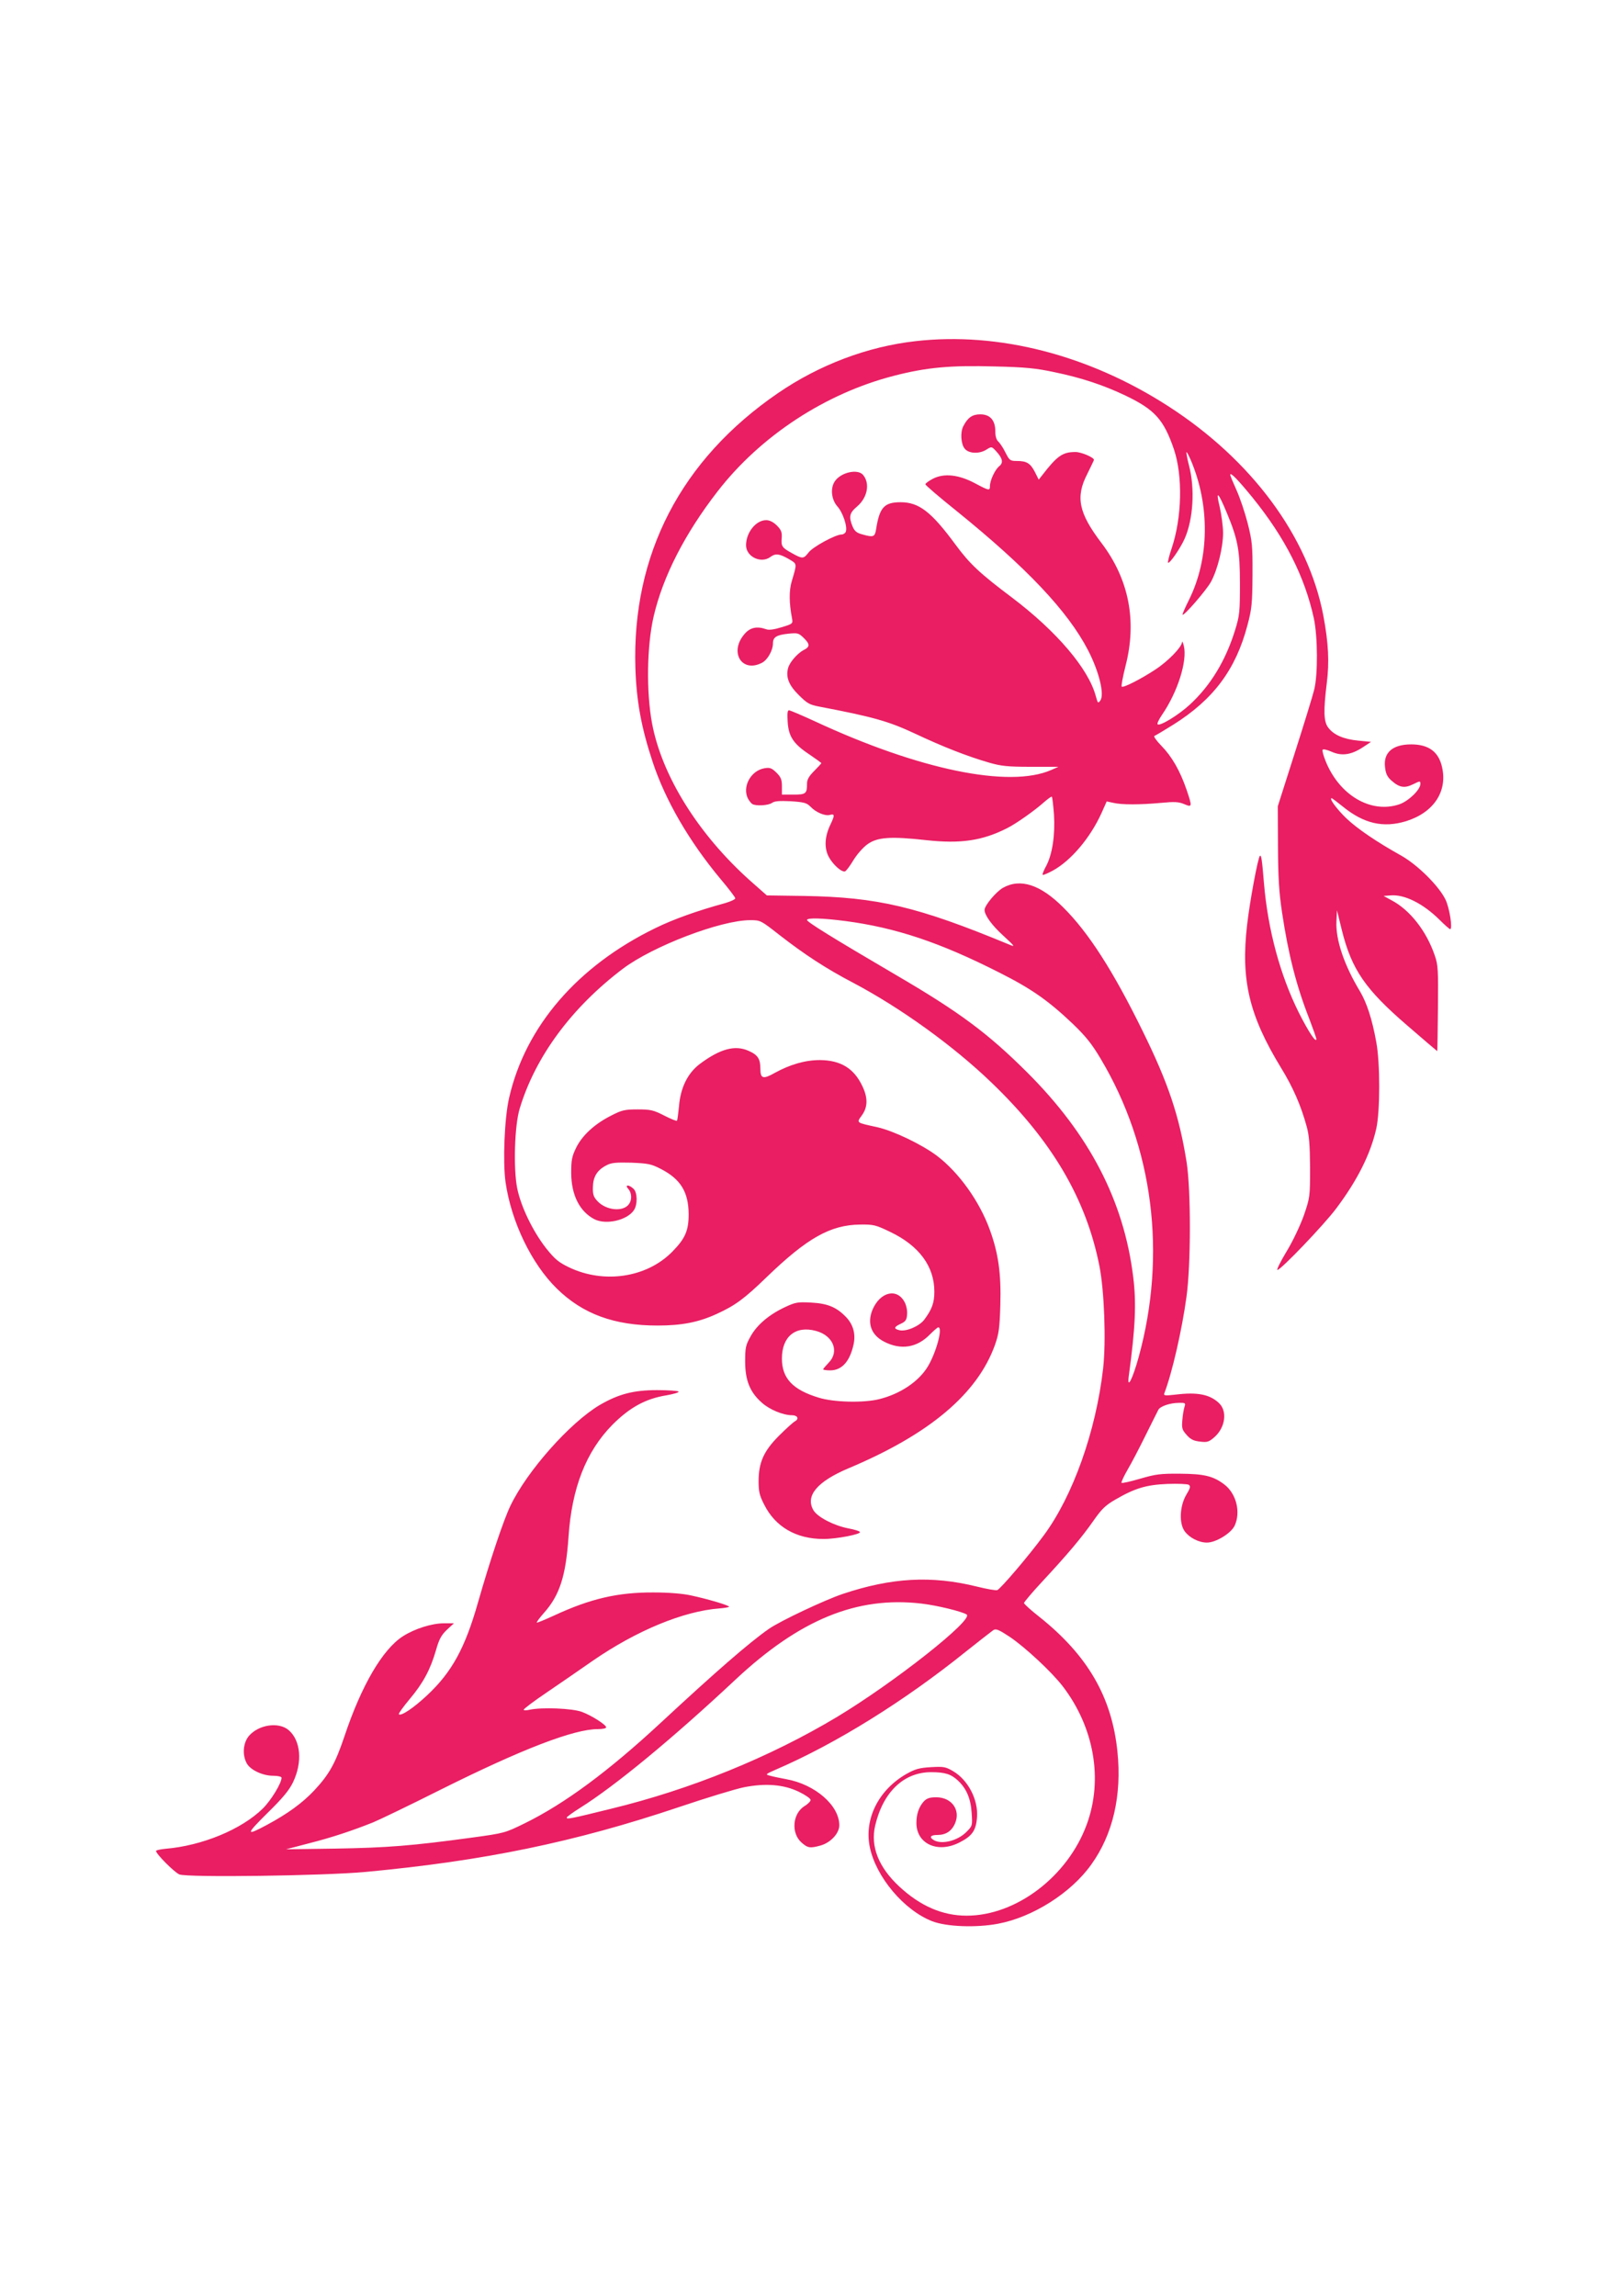 <?xml version="1.0" standalone="no"?>
<!DOCTYPE svg PUBLIC "-//W3C//DTD SVG 20010904//EN"
 "http://www.w3.org/TR/2001/REC-SVG-20010904/DTD/svg10.dtd">
<svg version="1.0" xmlns="http://www.w3.org/2000/svg"
 width="905pt" height="1280pt" viewBox="0 0 905 1280"
 preserveAspectRatio="xMidYMid meet">
<g transform="translate(0,1280) scale(0.1,-0.1)"
fill="#e91e63" stroke="none">
<path d="M5105 10898 c-267 -30 -535 -131 -766 -289 -542 -371 -816 -901 -796
-1534 6 -184 33 -332 96 -522 70 -213 203 -443 380 -655 45 -53 81 -101 81
-106 0 -6 -26 -18 -57 -27 -157 -43 -288 -90 -388 -139 -434 -211 -725 -548
-816 -946 -26 -111 -36 -357 -20 -471 32 -221 145 -455 286 -593 145 -142 320
-206 561 -206 135 0 229 18 331 65 103 47 154 85 278 205 226 218 355 291 521
293 75 1 87 -2 168 -41 161 -77 246 -192 246 -333 0 -62 -13 -98 -56 -156 -28
-37 -101 -68 -139 -59 -33 8 -31 18 8 36 26 12 33 21 35 52 2 20 -4 50 -13 67
-42 82 -137 60 -180 -41 -31 -76 -7 -141 65 -178 93 -48 183 -34 255 40 22 22
43 40 47 40 26 0 -10 -136 -57 -216 -50 -85 -155 -156 -275 -185 -87 -21 -252
-17 -335 9 -145 44 -205 108 -205 218 0 123 76 185 190 154 97 -26 132 -116
70 -178 -16 -17 -30 -33 -30 -36 0 -3 17 -6 39 -6 65 0 109 49 130 142 14 59
-1 113 -41 155 -53 55 -102 76 -195 81 -75 4 -87 2 -145 -25 -90 -42 -158
-100 -193 -164 -27 -48 -30 -63 -30 -139 0 -106 27 -172 93 -230 43 -39 119
-70 168 -70 31 0 41 -20 18 -33 -10 -5 -51 -42 -90 -81 -86 -86 -114 -150
-114 -255 0 -56 5 -79 31 -129 62 -124 178 -192 331 -192 74 0 211 27 203 39
-2 5 -31 14 -64 20 -82 16 -172 63 -195 101 -47 80 20 160 195 234 452 190
719 415 817 688 22 63 26 93 30 223 5 175 -11 287 -58 417 -58 161 -173 321
-295 414 -85 64 -244 140 -334 160 -119 26 -116 23 -85 66 33 46 34 97 3 162
-47 100 -121 145 -237 146 -82 0 -165 -24 -251 -71 -65 -37 -81 -33 -81 21 0
57 -14 79 -67 102 -75 33 -157 11 -270 -73 -68 -51 -109 -133 -117 -238 -4
-41 -9 -77 -11 -79 -3 -3 -35 10 -72 29 -59 30 -75 34 -147 34 -72 0 -89 -4
-147 -34 -92 -46 -162 -110 -196 -179 -24 -49 -28 -69 -28 -142 1 -123 47
-214 129 -257 64 -33 181 -7 220 49 22 31 21 101 -2 121 -26 24 -50 23 -29 -1
20 -22 22 -61 4 -85 -31 -44 -125 -36 -174 15 -23 24 -28 38 -27 79 1 58 23
95 75 122 28 15 52 17 139 15 94 -4 111 -7 165 -35 111 -57 154 -129 155 -252
0 -92 -19 -136 -92 -210 -142 -144 -381 -180 -576 -86 -58 28 -78 45 -127 106
-74 95 -140 231 -161 334 -22 109 -15 351 14 445 88 291 290 563 575 779 167
126 546 271 710 271 58 0 59 -1 165 -84 139 -108 258 -186 411 -266 261 -138
555 -349 768 -554 338 -324 529 -649 603 -1022 28 -139 38 -424 21 -574 -40
-349 -168 -710 -331 -930 -83 -113 -239 -296 -259 -305 -7 -3 -59 6 -115 20
-252 62 -473 50 -746 -41 -101 -34 -350 -151 -414 -196 -110 -77 -295 -238
-601 -522 -293 -272 -537 -452 -759 -561 -110 -54 -113 -55 -296 -80 -338 -46
-472 -56 -755 -61 l-280 -4 130 34 c126 32 240 70 355 116 30 12 201 94 380
184 451 225 740 336 873 336 26 0 47 4 47 10 0 14 -79 65 -135 86 -53 20 -224
27 -292 12 -18 -4 -33 -4 -33 0 0 5 57 48 128 96 70 48 186 127 257 177 245
169 507 277 707 292 26 2 50 6 53 9 7 6 -116 43 -215 64 -46 10 -126 16 -205
16 -201 1 -353 -35 -554 -128 -52 -24 -96 -42 -98 -40 -2 2 16 27 41 55 87 98
121 205 136 421 18 274 98 478 245 627 96 96 184 145 301 164 40 7 71 16 68
21 -3 4 -57 8 -120 8 -132 0 -215 -22 -320 -83 -165 -98 -404 -366 -498 -562
-38 -79 -113 -302 -181 -540 -72 -253 -145 -387 -284 -517 -76 -71 -145 -117
-157 -105 -3 3 24 41 60 84 75 89 116 165 147 273 17 60 29 83 60 113 l40 37
-56 0 c-67 0 -162 -30 -228 -72 -114 -73 -232 -275 -327 -560 -51 -151 -85
-211 -168 -300 -66 -70 -147 -129 -262 -191 -121 -65 -121 -56 0 64 87 85 123
129 144 173 54 113 43 233 -25 291 -56 47 -168 30 -222 -34 -31 -38 -37 -103
-12 -150 19 -38 89 -71 148 -71 27 0 47 -5 47 -11 0 -30 -59 -127 -105 -172
-118 -116 -338 -207 -542 -224 -29 -3 -53 -8 -53 -12 0 -17 102 -119 130 -131
43 -18 803 -8 1040 14 660 62 1161 165 1745 361 154 52 318 102 364 111 122
24 223 15 307 -26 35 -17 64 -37 64 -45 0 -7 -15 -23 -34 -34 -67 -42 -76
-150 -17 -203 35 -31 48 -33 106 -17 57 16 105 68 105 113 0 111 -135 228
-296 257 -32 6 -72 14 -89 19 -29 7 -29 8 35 36 331 143 713 380 1058 658 73
58 141 111 151 118 15 9 30 3 92 -38 86 -58 233 -195 294 -274 176 -229 227
-520 135 -771 -106 -290 -393 -509 -670 -509 -135 0 -259 54 -376 163 -115
107 -161 223 -134 339 44 187 159 298 312 298 78 0 112 -11 151 -48 46 -44 70
-99 75 -179 5 -72 4 -73 -30 -107 -48 -48 -134 -70 -179 -46 -30 17 -22 30 19
30 46 0 80 22 98 66 31 74 -20 144 -105 144 -36 0 -52 -5 -69 -22 -28 -31 -42
-71 -42 -121 0 -117 119 -171 240 -109 71 36 93 67 98 142 7 97 -50 207 -134
256 -41 24 -52 26 -123 22 -65 -4 -87 -10 -137 -38 -155 -89 -236 -250 -204
-407 34 -167 191 -353 348 -414 80 -31 245 -37 367 -14 193 36 408 172 520
330 121 168 171 386 146 629 -31 305 -166 538 -438 754 -46 36 -83 70 -83 75
0 5 46 60 103 121 142 153 217 242 283 336 46 66 67 87 122 119 112 65 174 83
292 88 58 2 111 0 119 -5 11 -8 8 -19 -15 -57 -36 -63 -40 -158 -8 -202 26
-36 79 -63 124 -63 50 0 133 51 154 93 36 76 10 180 -57 231 -62 47 -112 59
-247 60 -110 1 -137 -3 -223 -28 -54 -16 -100 -26 -103 -23 -3 3 12 36 34 74
22 37 67 124 101 193 34 69 66 132 70 140 10 20 66 39 115 39 35 1 38 -1 31
-22 -4 -12 -10 -45 -12 -73 -4 -46 -2 -55 24 -84 22 -25 39 -33 74 -37 41 -5
50 -2 81 25 61 54 73 145 25 190 -51 48 -120 62 -241 47 -62 -7 -69 -6 -63 9
43 112 98 352 123 536 25 180 25 593 1 749 -41 259 -102 442 -247 736 -164
334 -301 547 -441 686 -128 128 -240 164 -337 109 -38 -22 -102 -98 -102 -123
0 -29 41 -86 104 -143 68 -63 69 -65 31 -49 -510 211 -731 263 -1140 270
l-209 3 -94 83 c-288 258 -491 583 -546 876 -33 177 -29 432 9 597 52 223 174
461 356 696 240 310 602 547 984 645 182 47 315 59 563 52 170 -4 229 -10 332
-32 150 -31 273 -72 395 -130 165 -79 214 -134 271 -300 50 -149 45 -381 -13
-553 -14 -40 -22 -76 -20 -79 8 -8 67 77 92 132 49 109 59 281 25 410 -10 39
-16 72 -14 74 2 2 12 -17 23 -42 109 -254 105 -552 -9 -781 -22 -44 -38 -81
-36 -83 8 -8 134 138 159 184 37 69 67 191 67 272 0 36 -9 102 -19 146 -23 95
-9 83 39 -32 63 -151 74 -211 74 -398 0 -156 -2 -177 -27 -258 -53 -171 -137
-309 -252 -415 -65 -60 -168 -122 -180 -110 -4 4 7 27 24 52 88 128 143 302
122 386 -5 19 -9 28 -10 19 -2 -27 -78 -106 -149 -152 -80 -53 -179 -103 -187
-95 -4 3 6 55 21 115 65 251 19 485 -135 687 -126 166 -145 255 -78 384 20 41
37 76 37 78 0 14 -71 44 -103 44 -72 0 -102 -21 -186 -130 l-19 -24 -21 42
c-25 49 -46 62 -100 62 -39 0 -42 3 -65 48 -13 27 -32 54 -40 61 -10 9 -16 29
-16 56 0 62 -29 95 -84 95 -44 0 -70 -18 -95 -67 -17 -34 -13 -98 8 -124 23
-29 84 -31 124 -4 26 16 27 16 51 -10 37 -40 42 -65 18 -84 -23 -18 -52 -79
-52 -111 0 -27 -5 -26 -84 16 -90 48 -172 57 -234 25 -23 -12 -42 -26 -42 -31
0 -5 78 -72 173 -148 392 -317 621 -559 734 -777 62 -120 93 -248 68 -281 -12
-17 -14 -14 -25 26 -41 152 -217 359 -465 547 -181 136 -237 188 -318 298
-134 182 -203 235 -305 235 -92 0 -118 -29 -137 -152 -7 -42 -15 -45 -78 -27
-30 8 -42 18 -53 44 -22 54 -18 75 26 112 58 50 72 129 32 176 -30 34 -122 14
-156 -35 -27 -38 -21 -102 13 -141 31 -34 58 -115 47 -142 -3 -8 -14 -15 -24
-15 -33 0 -162 -70 -184 -101 -27 -35 -33 -36 -92 -3 -56 31 -61 38 -57 86 2
31 -3 44 -27 68 -20 20 -41 30 -60 30 -57 0 -112 -69 -112 -140 0 -64 84 -104
136 -65 28 21 50 18 101 -11 49 -29 48 -22 18 -124 -16 -53 -15 -121 1 -206 6
-31 5 -32 -58 -51 -42 -13 -71 -17 -86 -11 -51 18 -89 10 -120 -26 -88 -101
-16 -220 97 -161 31 16 61 69 61 108 0 35 20 47 85 54 52 5 58 4 85 -22 37
-36 38 -51 1 -69 -35 -19 -79 -69 -87 -102 -13 -50 5 -95 60 -149 46 -46 60
-54 112 -64 304 -58 388 -82 534 -150 159 -75 295 -128 416 -163 66 -19 103
-23 232 -23 l154 0 -41 -18 c-234 -102 -735 1 -1318 272 -72 33 -137 61 -144
61 -8 0 -10 -19 -7 -64 5 -82 32 -123 121 -182 37 -25 67 -47 67 -49 0 -1 -18
-21 -40 -43 -29 -29 -40 -48 -40 -70 0 -57 -6 -62 -76 -62 l-64 0 0 46 c0 37
-5 51 -30 76 -27 26 -36 30 -67 25 -77 -13 -126 -104 -92 -170 7 -12 17 -25
23 -29 19 -13 91 -9 111 6 14 10 41 12 104 9 75 -5 89 -9 110 -30 30 -32 82
-54 109 -46 27 7 27 -2 3 -53 -32 -66 -36 -127 -12 -177 22 -44 73 -91 93 -85
7 3 28 31 47 63 21 34 55 72 79 89 55 39 130 44 327 22 192 -21 312 -3 449 66
51 25 158 101 209 147 21 18 40 32 42 29 3 -3 8 -47 12 -99 7 -114 -9 -221
-43 -286 -14 -25 -23 -48 -20 -50 3 -3 28 8 56 23 101 55 209 182 272 321 l29
65 37 -8 c46 -11 148 -11 267 0 73 7 97 6 128 -7 45 -19 46 -16 13 81 -36 105
-82 185 -140 244 -28 29 -45 53 -39 55 7 3 53 30 104 62 225 141 350 308 415
556 24 90 27 119 28 280 1 164 -2 189 -27 288 -15 59 -43 142 -62 184 -19 42
-35 80 -35 86 0 17 46 -31 125 -128 181 -224 290 -439 341 -672 22 -102 23
-315 2 -398 -8 -33 -57 -193 -109 -355 l-94 -295 1 -225 c1 -176 6 -256 23
-369 35 -233 80 -409 152 -592 21 -55 39 -106 39 -112 -1 -24 -44 41 -98 148
-104 209 -172 461 -194 720 -11 134 -15 161 -23 153 -11 -11 -56 -252 -71
-383 -36 -309 11 -506 189 -798 67 -109 111 -210 143 -327 14 -50 18 -103 19
-230 0 -162 -1 -167 -34 -264 -20 -56 -61 -144 -97 -203 -34 -56 -57 -103 -51
-103 19 0 261 253 328 343 118 157 191 303 223 444 22 97 22 369 0 484 -23
128 -53 218 -90 281 -89 147 -137 289 -132 391 l3 62 27 -110 c55 -221 131
-331 367 -534 90 -78 164 -141 165 -141 1 0 3 107 4 238 2 216 1 242 -18 296
-46 135 -138 253 -241 307 l-44 24 38 3 c78 7 182 -45 274 -136 29 -29 55 -52
59 -52 15 0 -3 118 -26 165 -37 76 -155 193 -247 245 -138 77 -245 150 -306
208 -52 50 -98 112 -82 112 3 0 31 -21 63 -47 117 -95 225 -120 353 -81 153
48 231 165 200 301 -19 86 -75 127 -172 127 -103 0 -156 -45 -146 -127 4 -36
12 -54 36 -75 44 -39 73 -44 121 -20 39 19 40 19 40 1 0 -32 -67 -96 -117
-113 -159 -54 -337 51 -413 245 -11 28 -18 54 -15 59 3 5 25 0 50 -11 56 -25
108 -18 173 24 l47 31 -72 7 c-81 8 -137 32 -167 73 -25 33 -27 92 -8 246 15
119 10 223 -19 378 -84 441 -400 868 -864 1167 -443 286 -947 416 -1410 363z
m-390 -3233 c280 -37 526 -119 857 -287 179 -90 273 -156 409 -285 74 -71 108
-114 156 -195 294 -492 370 -1092 212 -1665 -34 -122 -65 -183 -55 -106 37
271 43 408 25 553 -52 426 -245 796 -592 1142 -219 218 -376 335 -732 543
-355 208 -495 295 -495 306 0 13 84 11 215 -6z m423 -3805 c86 -10 226 -44
252 -61 42 -27 -401 -377 -721 -570 -375 -225 -817 -405 -1262 -513 -227 -56
-247 -60 -247 -49 1 4 33 28 73 53 194 121 518 388 867 715 359 336 678 467
1038 425z"/>
</g>
</svg>
